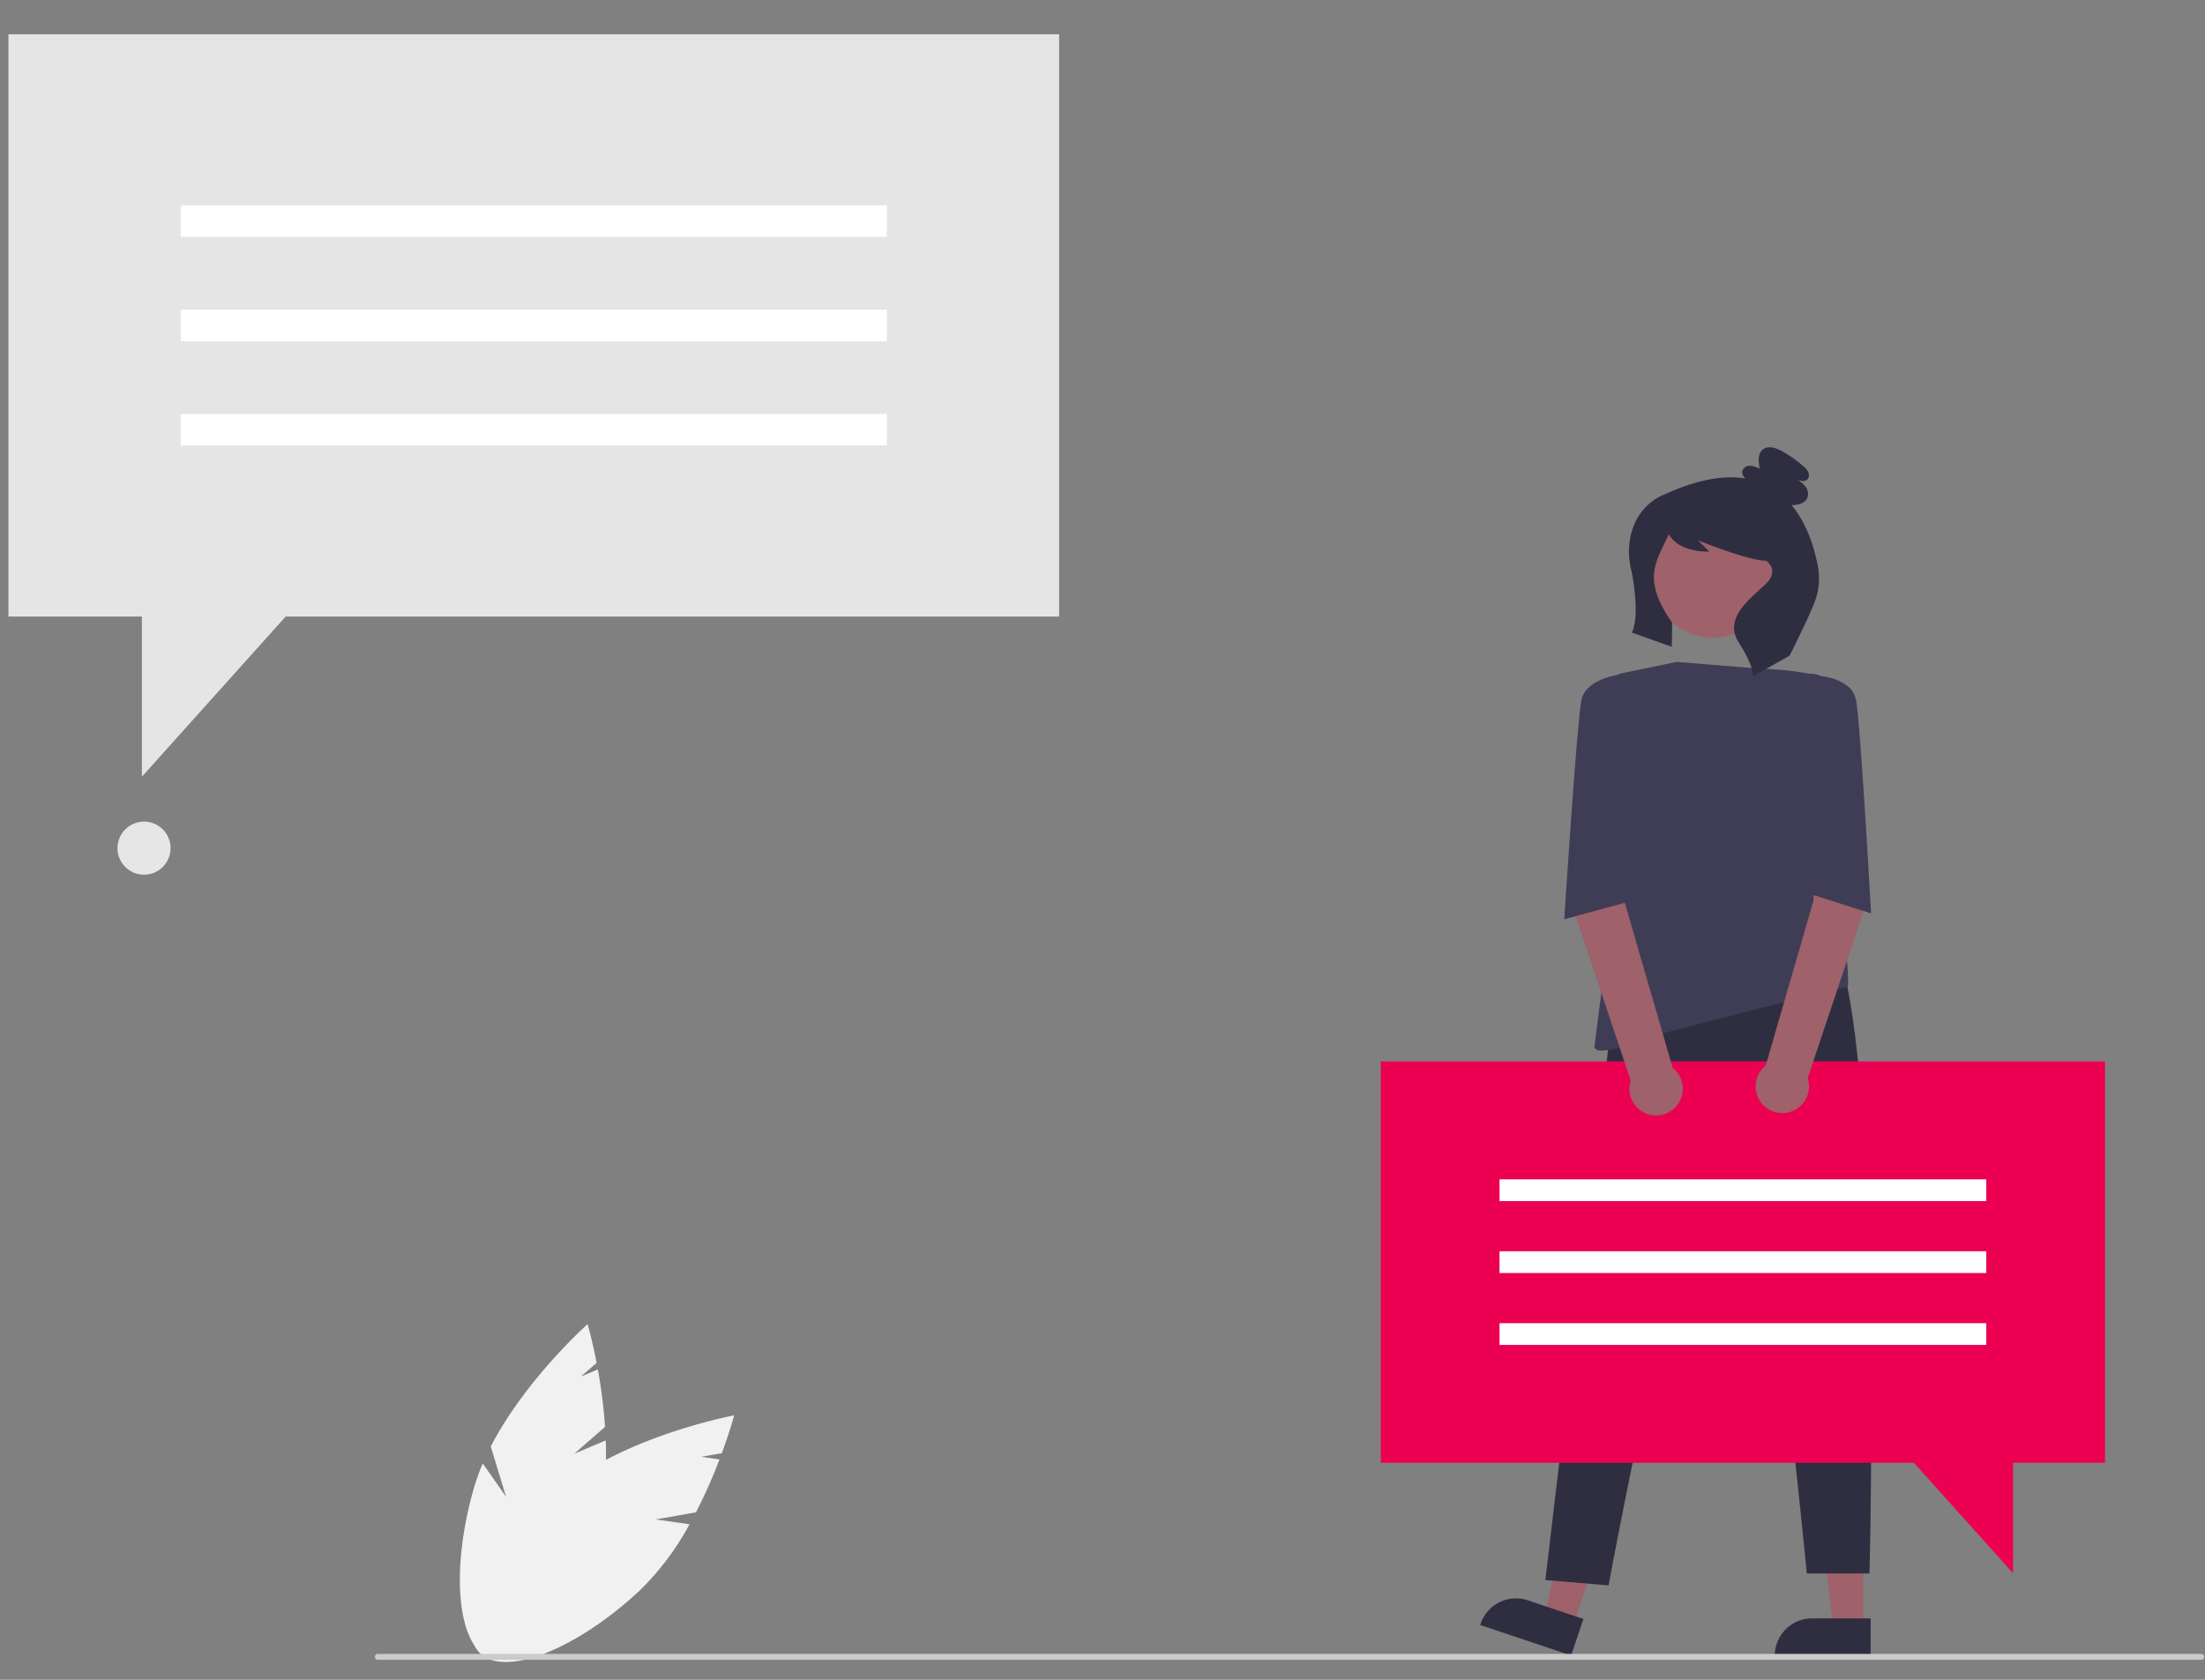 <?xml version="1.0" encoding="UTF-8" standalone="no"?>
<!-- Created with Inkscape (http://www.inkscape.org/) -->

<svg
   xmlns:dc="http://purl.org/dc/elements/1.1/"
   xmlns:cc="http://creativecommons.org/ns#"
   xmlns:rdf="http://www.w3.org/1999/02/22-rdf-syntax-ns#"
   xmlns:svg="http://www.w3.org/2000/svg"
   xmlns="http://www.w3.org/2000/svg"
   xmlns:xlink="http://www.w3.org/1999/xlink"
   xmlns:sodipodi="http://sodipodi.sourceforge.net/DTD/sodipodi-0.dtd"
   xmlns:inkscape="http://www.inkscape.org/namespaces/inkscape"
   width="210mm"
   height="160mm"
   viewBox="0 0 210 160"
   version="1.1"
   id="svg8"
   inkscape:version="0.92.2 (5c3e80d, 2017-08-06)"
   sodipodi:docname="atendimento-humanizado.svg">
  <rect x="0" y="0" width="210" height="160" fill="#808080" stroke="none"/>
  <defs
     id="defs2">
    <linearGradient
       gradientUnits="userSpaceOnUse"
       y2="246.35"
       x2="583.82"
       y1="763.13"
       x1="583.82"
       id="fa4a4f63-ffbe-4a50-a004-4e8ae15cd2d3">
      <stop
         id="stop286"
         stop-opacity="0.25"
         stop-color="gray"
         offset="0" />
      <stop
         id="stop288"
         stop-opacity="0.12"
         stop-color="gray"
         offset="0.54" />
      <stop
         id="stop290"
         stop-opacity="0.1"
         stop-color="gray"
         offset="1" />
    </linearGradient>
    <linearGradient
       xlink:href="#fa4a4f63-ffbe-4a50-a004-4e8ae15cd2d3"
       y2="714.29"
       x2="584.38"
       y1="798.34"
       x1="584.38"
       id="e26e1273-ae5e-4f1a-b841-a4248e9532de" />
    <linearGradient
       xlink:href="#fa4a4f63-ffbe-4a50-a004-4e8ae15cd2d3"
       y2="0"
       x2="760.68"
       y1="248.69"
       x1="760.68"
       id="54428808-f3ba-4b0a-98a1-6e23268491ee" />
  </defs>
  <sodipodi:namedview
     id="base"
     pagecolor="#ffffff"
     bordercolor="#666666"
     borderopacity="1.0"
     inkscape:pageopacity="0.0"
     inkscape:pageshadow="2"
     inkscape:zoom="0.1690963"
     inkscape:cx="125.41788"
     inkscape:cy="-411.71182"
     inkscape:document-units="mm"
     inkscape:current-layer="layer1"
     showgrid="false"
     inkscape:window-width="1366"
     inkscape:window-height="745"
     inkscape:window-x="-8"
     inkscape:window-y="-8"
     inkscape:window-maximized="1" />
  <g
     inkscape:label="Camada 1"
     inkscape:groupmode="layer"
     id="layer1"
     transform="translate(0,-137)">
    <g
       id="g945"
       transform="matrix(0.281,0,0,0.281,0.803,140.263)"
       inkscape:export-xdpi="88.47097"
       inkscape:export-ydpi="88.47097">
      <polygon
         id="polygon866"
         points="0,197.381 0,0 356.109,0 356.109,197.381 93.963,197.381 45.233,251.661 45.233,197.381 "
         style="fill:#e5e5e5" />
      <rect
         id="rect868"
         height="10.692"
         width="239.325"
         y="57.981"
         x="58.393"
         style="fill:#ffffff" />
      <rect
         id="rect870"
         height="10.692"
         width="239.325"
         y="93.345"
         x="58.393"
         style="fill:#ffffff" />
      <rect
         id="rect872"
         height="10.692"
         width="239.325"
         y="128.709"
         x="58.393"
         style="fill:#ffffff" />
      <circle
         id="circle874"
         r="9"
         cy="275.884"
         cx="45.954"
         style="fill:#e6e6e6" />
      <polygon
         id="polygon876"
         points="628.599,501.367 628.598,540.263 618.514,540.263 613.716,501.367 "
         style="fill:#9f616a" />
      <path
         id="path878"
         transform="translate(-227.9,-174.125)"
         d="m 859.069,724.164 -32.515,-10e-4 v -0.411 a 12.657,12.657 0 0 1 12.656,-12.656 h 8.1e-4 l 19.859,8.1e-4 z"
         inkscape:connector-curvature="0"
         style="fill:#2f2e41" />
      <polygon
         id="polygon880"
         points="542.678,502.586 530.313,539.464 520.752,536.259 528.567,497.855 "
         style="fill:#9f616a" />
      <path
         id="path882"
         transform="translate(-227.9,-174.125)"
         d="m 757.544,723.675 -30.829,-10.336 0.131,-0.39 a 12.657,12.657 0 0 1 16.022,-7.977 l 7.7e-4,2.6e-4 18.829,6.313 z"
         inkscape:connector-curvature="0"
         style="fill:#2f2e41" />
      <path
         id="path884"
         transform="translate(-227.9,-174.125)"
         d="m 770.644,513.37 -21.837,184.729 21.418,1.806 c 0,0 33.69,-181.623 44.077,-160.108 10.386,21.515 23.112,156.076 23.112,156.076 h 21.257 c 0,0 5.451,-209.953 -16.805,-220.34 z"
         inkscape:connector-curvature="0"
         style="fill:#2f2e41" />
      <circle
         id="circle886"
         transform="matrix(0.173,-0.985,0.985,0.173,86.283,915.138)"
         r="21.515"
         cy="357.445"
         cx="806.061"
         style="fill:#9f616a" />
      <path
         id="path888"
         transform="translate(-227.9,-174.125)"
         d="m 793.271,386.879 27.45,2.226 c 0,0 21.886,0.371 30.788,6.306 8.903,5.935 -8.532,42.658 -8.532,42.658 0,0 -4.532,14.56 -1.113,21.144 11.096,21.362 9.451,37.813 9.451,37.813 0,0 -22.805,5.216 -62.125,15.603 0,0 -24.482,9.645 -23.74,4.451 0.742,-5.193 8.161,-64.544 8.161,-64.544 v -61.576 z"
         inkscape:connector-curvature="0"
         style="fill:#3f3d56" />
      <path
         id="path890"
         transform="translate(-227.9,-174.125)"
         d="m 841.291,355.115 c -1.098,-6.127 -3.558,-14.818 -9.039,-21.408 0.173,10e-4 0.345,0.009 0.517,0.004 1.884,-0.055 4.027,-0.649 4.805,-2.365 a 4.104,4.104 0 0 0 -0.751,-4.094 12.086,12.086 0 0 0 -3.429,-2.679 c 1.322,0.802 3.19,1.548 4.245,0.417 a 2.29,2.29 0 0 0 0.259,-2.445 6.066,6.066 0 0 0 -1.649,-1.989 40.545,40.545 0 0 0 -7.25,-5.116 c -2.01,-1.111 -4.654,-2.003 -6.459,-0.582 -1.838,1.447 -1.543,4.266 -1.071,6.557 a 7.543,7.543 0 0 0 -3.377,-1.019 2.586,2.586 0 0 0 -2.591,1.99 2.656,2.656 0 0 0 1.197,2.32 c -7.094,-1.167 -16.158,0.157 -27.745,5.519 0,0 -11.236,3.745 -11.806,18.536 a 26.239,26.239 0 0 0 0.78,7.023 c 0.633,2.681 2.885,15.835 0.184,21.15 l 13.531,4.821 0.155,-8.105 c -10.516,-15.18 -5.321,-20.751 -1.227,-29.881 a 0.097,0.097 0 0 1 0.172,-0.013 c 0.757,1.298 3.656,5.749 13.635,5.749 l -3.856,-3.856 c 0,0 16.967,6.941 23.137,6.941 0,0 4.627,3.085 0,7.712 -4.627,4.627 -14.755,11.438 -9.356,19.922 5.399,8.483 4.934,11.493 4.934,11.493 l 12.34,-6.941 c 0,0 7.537,-14.912 8.874,-19.303 a 22.15,22.15 0 0 0 0.842,-10.359 z"
         inkscape:connector-curvature="0"
         style="fill:#2f2e41" />
      <polygon
         id="polygon892"
         points="679.416,521.661 645.825,484.244 465.118,484.244 465.118,348.182 710.597,348.182 710.597,484.244 679.416,484.244 "
         style="fill:#ec0052" />
      <rect
         id="rect894"
         height="7.37"
         width="164.975"
         y="388.15"
         x="505.37"
         style="fill:#ffffff" />
      <rect
         id="rect896"
         height="7.37"
         width="164.975"
         y="412.528"
         x="505.37"
         style="fill:#ffffff" />
      <rect
         id="rect898"
         height="7.37"
         width="164.975"
         y="436.906"
         x="505.37"
         style="fill:#ffffff" />
      <path
         id="path900"
         transform="translate(-227.9,-174.125)"
         d="m 854.198,435.125 -14.398,3.5 -0.109,29.14 -16.194,55.894 a 9.047,9.047 0 1 0 14.217,4.306 l 19.36,-57.863 z"
         inkscape:connector-curvature="0"
         style="fill:#9f616a" />
      <path
         id="path902"
         transform="translate(-227.9,-174.125)"
         d="m 758.369,434.513 17.273,4.935 0.109,29.14 16.194,55.894 a 9.047,9.047 0 1 1 -14.217,4.306 l -19.36,-57.863 z"
         inkscape:connector-curvature="0"
         style="fill:#9f616a" />
      <path
         id="path904"
         transform="translate(-227.9,-174.125)"
         d="m 832.591,392.443 3.568,-1.163 a 8.12,8.12 0 0 1 6.076,0.422 v 0 c 0,0 10.386,0.742 11.87,8.161 1.484,7.419 5.092,72.263 5.092,72.263 l -22,-7 z"
         inkscape:connector-curvature="0"
         style="fill:#3f3d56" />
      <path
         id="path906"
         transform="translate(-227.9,-174.125)"
         d="m 782.514,392.443 -6.316,-0.318 -2,-1 c 0,0 -11.715,1.318 -13.199,8.736 -1.484,7.419 -5.801,74.263 -5.801,74.263 l 22,-6 z"
         inkscape:connector-curvature="0"
         style="fill:#3f3d56" />
      <path
         id="path908"
         transform="translate(-227.9,-174.125)"
         d="m 419.676,655.277 10.428,-9.097 a 174.184,174.184 0 0 0 -2.439,-19.481 l -5.755,2.435 5.339,-4.657 c -1.536,-7.952 -3.057,-13.12 -3.057,-13.12 0,0 -21.04,18.684 -32.814,41.477 l 5.165,16.99 -7.889,-11.235 a 70.472,70.472 0 0 0 -2.998,8.333 c -8.21,28.638 -5.512,54.535 6.026,57.843 11.538,3.308 27.546,-17.227 35.755,-45.865 a 92.776,92.776 0 0 0 2.892,-28.129 z"
         inkscape:connector-curvature="0"
         style="fill:#f1f1f1" />
      <path
         id="path910"
         transform="translate(-227.9,-174.125)"
         d="m 447.29,677.545 13.629,-2.397 a 174.18,174.18 0 0 0 7.982,-17.937 l -6.185,-0.89 6.978,-1.227 c 2.795,-7.601 4.165,-12.812 4.165,-12.812 0,0 -27.669,5.119 -49.529,18.544 l -4.361,17.214 -0.946,-13.695 a 70.463,70.463 0 0 0 -6.874,5.583 C 390.318,690.2 379.241,713.764 387.408,722.559 c 8.167,8.795 32.485,-0.509 54.316,-20.781 a 92.773,92.773 0 0 0 17.015,-22.585 z"
         inkscape:connector-curvature="0"
         style="fill:#f1f1f1" />
      <path
         id="path912"
         transform="translate(-227.9,-174.125)"
         d="m 971.1,725.125 h -618 a 1,1 0 0 1 0,-2 h 618 a 1,1 0 0 1 0,2 z"
         inkscape:connector-curvature="0"
         style="fill:#cbcbcb" />
    </g>
  </g>
</svg>
